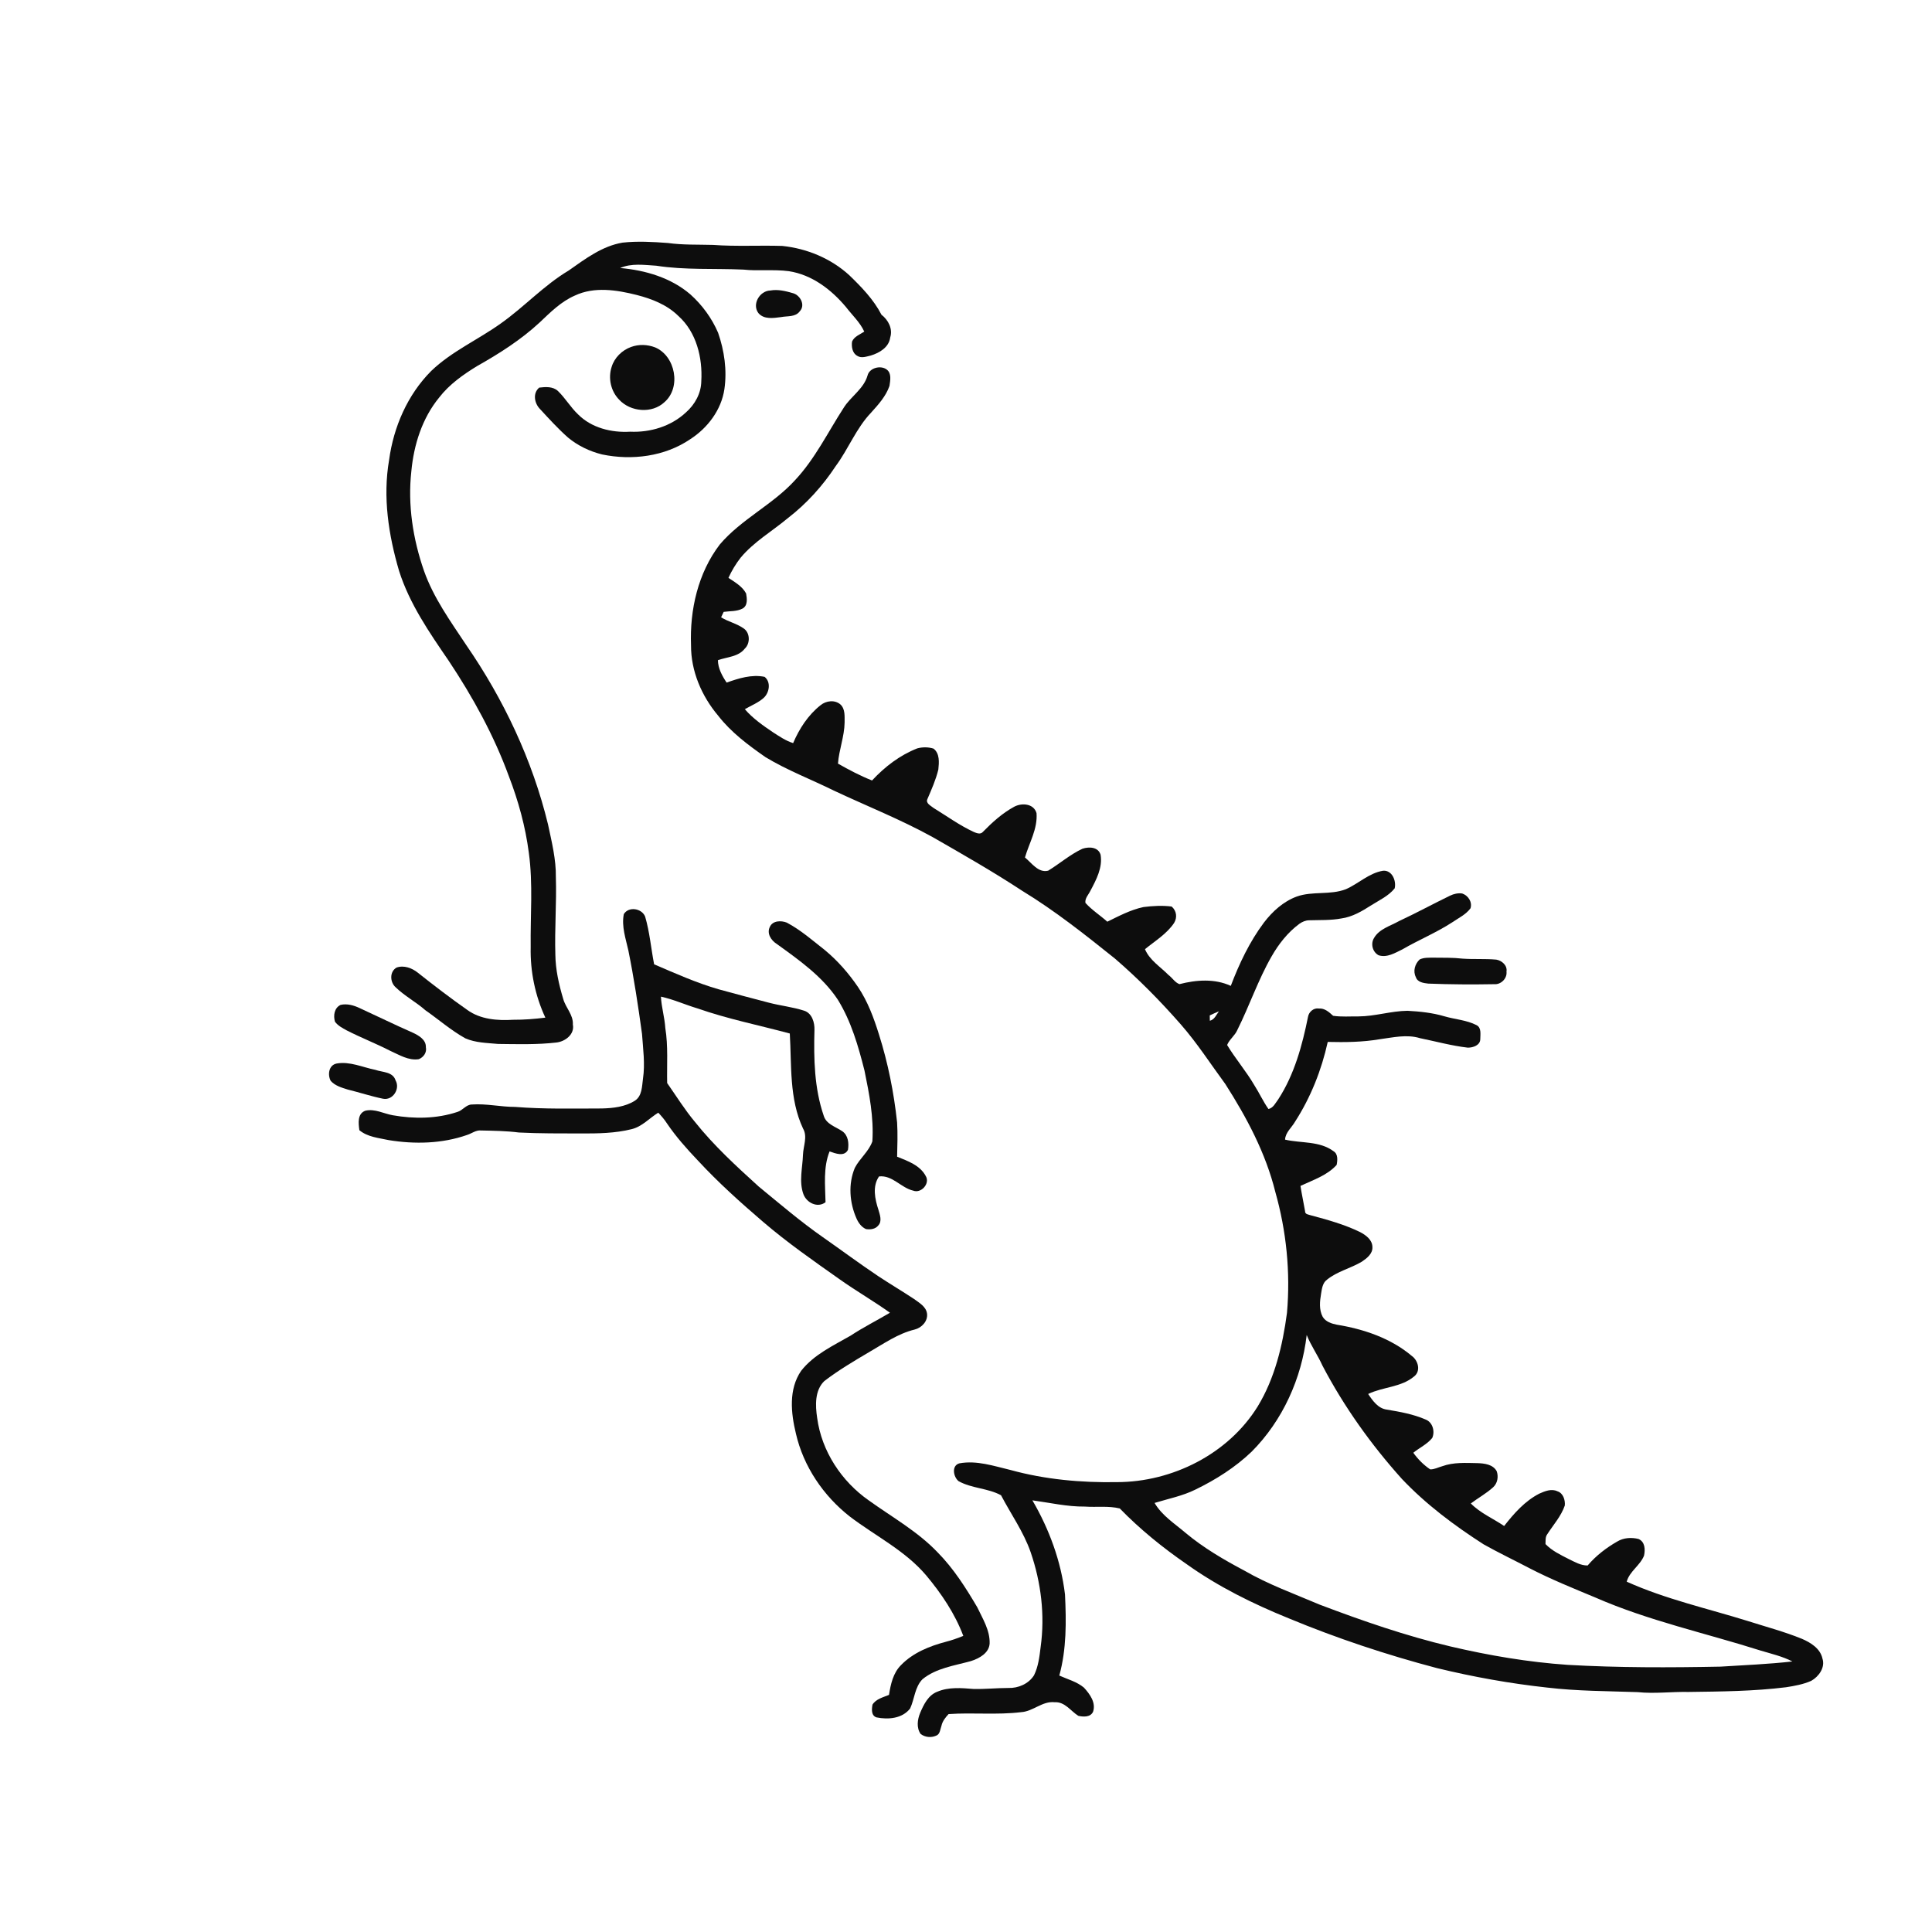 <svg xmlns="http://www.w3.org/2000/svg" width="1024pt" height="1024pt" viewBox="0 0 1024 1024" version="1.1">
<g id="#ffffffff">
<path fill="#ffffff" opacity="0" d=" M 0.00 0.00 L 1024.00 0.00 L 1024.00 1024.00 L 0.00 1024.00 L 0.00 0.00 M 301.42 143.38 C 288.29 151.21 277.89 162.64 265.45 171.43 C 253.36 180.09 239.45 186.18 228.61 196.56 C 216.02 209.16 208.60 226.27 206.23 243.80 C 202.82 263.48 205.94 283.62 211.52 302.61 C 217.06 320.04 227.55 335.22 237.78 350.16 C 250.57 369.37 261.78 389.72 269.71 411.43 C 274.74 424.49 278.49 438.09 280.29 451.98 C 282.58 468.56 281.05 485.33 281.28 502.00 C 280.98 514.83 283.63 527.73 289.05 539.37 C 283.38 540.08 277.70 540.53 271.99 540.50 C 263.67 541.01 254.63 540.34 247.67 535.28 C 238.70 528.98 229.99 522.31 221.40 515.50 C 218.32 513.06 214.04 511.46 210.19 512.83 C 206.42 514.99 206.64 520.56 209.68 523.26 C 214.47 527.91 220.48 531.06 225.49 535.47 C 232.55 540.40 239.07 546.13 246.62 550.33 C 252.08 552.73 258.17 552.76 264.01 553.31 C 274.31 553.43 284.68 553.74 294.94 552.55 C 299.57 552.03 304.65 548.22 303.63 543.02 C 303.92 537.84 299.78 534.12 298.50 529.39 C 296.23 521.79 294.44 513.94 294.35 505.98 C 293.93 492.30 295.04 478.63 294.62 464.95 C 294.76 455.44 292.41 446.15 290.45 436.91 C 282.18 402.84 266.95 370.64 247.07 341.82 C 238.75 329.27 229.77 316.87 224.72 302.54 C 218.86 285.70 216.04 267.60 218.02 249.80 C 219.31 235.82 223.73 221.72 232.74 210.73 C 238.14 203.73 245.44 198.57 252.92 194.00 C 264.63 187.40 276.08 180.13 285.97 170.97 C 291.67 165.57 297.36 159.83 304.68 156.66 C 314.98 151.79 326.84 153.66 337.47 156.34 C 345.50 158.39 353.54 161.54 359.54 167.46 C 369.13 176.02 372.44 189.64 371.70 202.08 C 371.62 208.44 368.30 214.42 363.58 218.57 C 355.69 225.96 344.69 229.29 334.00 228.81 C 324.12 229.41 313.52 226.81 306.38 219.62 C 302.39 215.86 299.64 211.01 295.70 207.22 C 293.00 204.75 289.15 205.04 285.80 205.44 C 282.24 208.42 283.24 213.78 286.22 216.80 C 291.01 221.99 295.77 227.23 301.07 231.92 C 306.28 236.25 312.58 239.25 319.14 240.87 C 334.94 244.14 352.34 241.98 365.85 232.78 C 375.07 226.84 382.34 217.24 383.95 206.22 C 385.40 196.19 383.91 185.90 380.61 176.37 C 377.29 168.64 372.19 161.66 365.93 156.05 C 355.63 147.18 342.03 143.21 328.70 142.05 C 334.70 139.41 341.48 140.44 347.82 140.83 C 363.10 143.21 378.60 142.19 394.00 142.89 C 402.00 143.76 410.09 142.67 418.08 143.73 C 430.28 145.57 440.61 153.46 448.35 162.70 C 451.65 167.01 455.79 170.76 458.08 175.76 C 455.79 177.29 452.76 178.32 451.61 181.03 C 451.23 183.74 451.74 187.18 454.37 188.61 C 456.56 190.02 459.22 188.97 461.54 188.44 C 466.12 187.05 471.13 184.12 471.82 178.91 C 473.29 174.28 470.83 169.62 467.20 166.81 C 463.02 158.72 456.62 152.14 450.13 145.86 C 440.41 136.98 427.69 131.71 414.66 130.35 C 402.43 129.96 390.17 130.71 377.95 129.81 C 369.96 129.58 361.93 129.90 353.99 128.79 C 346.01 128.20 337.95 127.72 329.97 128.60 C 319.15 130.40 310.18 137.23 301.42 143.38 M 408.33 153.97 C 402.68 154.09 398.39 161.28 402.00 165.98 C 405.00 169.45 410.01 168.57 414.03 168.06 C 417.37 167.40 421.62 168.14 423.89 164.99 C 426.98 161.78 424.23 156.59 420.45 155.44 C 416.56 154.30 412.39 153.24 408.33 153.97 M 334.50 183.89 C 329.71 185.61 325.66 189.55 324.18 194.47 C 322.23 200.43 323.74 207.32 328.14 211.81 C 334.16 218.35 345.57 219.36 352.18 213.15 C 361.17 205.37 358.02 188.64 347.19 184.11 C 343.13 182.56 338.61 182.39 334.50 183.89 M 459.82 199.01 C 457.79 206.17 450.90 210.10 447.14 216.19 C 438.79 229.07 432.02 243.14 421.44 254.45 C 409.59 267.50 392.94 275.12 381.51 288.58 C 369.97 303.66 365.54 323.25 366.26 341.98 C 366.18 355.71 371.90 368.98 380.68 379.37 C 387.54 388.21 396.60 394.93 405.69 401.28 C 417.23 408.27 429.90 413.07 441.96 419.03 C 459.40 427.23 477.36 434.32 494.25 443.64 C 510.29 452.84 526.36 462.01 541.81 472.16 C 559.17 482.73 575.11 495.38 590.93 508.06 C 603.44 518.84 615.07 530.64 625.94 543.06 C 634.58 552.94 641.68 564.01 649.45 574.56 C 660.78 592.29 670.85 611.17 675.94 631.73 C 681.82 652.51 684.01 674.29 682.13 695.82 C 679.84 713.04 675.72 730.48 666.59 745.47 C 650.98 770.67 621.33 785.53 591.99 785.56 C 573.03 785.89 553.93 784.17 535.61 779.13 C 526.75 777.03 517.71 773.90 508.50 775.60 C 504.21 776.79 505.28 782.74 508.04 785.03 C 515.03 788.94 523.56 788.70 530.57 792.52 C 535.82 802.54 542.51 811.89 546.26 822.67 C 551.80 838.73 553.91 856.09 551.56 872.96 C 550.94 878.04 550.34 883.29 548.05 887.94 C 545.20 892.47 539.71 894.83 534.46 894.66 C 528.30 894.67 522.15 895.33 516.00 895.19 C 509.64 894.67 502.84 894.08 496.83 896.63 C 492.00 898.46 489.61 903.38 487.72 907.84 C 486.25 911.36 485.64 915.75 487.97 919.05 C 490.25 920.78 493.47 921.13 496.08 919.98 C 498.32 919.25 498.29 916.54 499.00 914.69 C 499.53 912.25 501.11 910.28 502.77 908.50 C 515.57 907.61 528.44 909.04 541.21 907.48 C 547.55 907.12 552.47 901.48 558.99 902.22 C 564.38 901.87 567.46 906.88 571.54 909.43 C 574.24 910.02 577.92 910.25 579.34 907.29 C 580.98 902.41 577.63 897.89 574.52 894.48 C 570.75 891.32 565.85 890.07 561.45 888.08 C 565.31 874.09 565.17 859.48 564.47 845.11 C 562.37 827.48 556.12 810.51 547.19 795.21 C 556.43 796.47 565.60 798.61 574.99 798.52 C 581.15 798.97 587.46 798.04 593.50 799.51 C 604.24 810.56 616.29 820.31 628.97 829.05 C 645.64 840.95 664.10 850.06 683.03 857.74 C 708.57 868.35 734.87 877.07 761.61 884.13 C 780.82 888.79 800.31 892.30 819.97 894.44 C 835.90 896.34 851.98 896.30 868.00 896.86 C 876.99 897.80 885.99 896.58 895.00 896.77 C 912.25 896.54 929.56 896.40 946.70 894.27 C 951.20 893.56 955.78 892.75 959.97 890.89 C 963.99 888.65 967.53 883.78 965.92 879.02 C 964.77 873.71 959.68 870.59 955.04 868.60 C 945.75 864.81 936.02 862.25 926.47 859.20 C 904.98 852.51 882.79 847.60 862.19 838.32 C 863.65 832.86 869.31 829.75 871.37 824.53 C 872.07 821.28 871.93 817.20 868.44 815.68 C 864.68 814.76 860.51 815.01 857.15 817.05 C 851.29 820.40 845.88 824.59 841.48 829.74 C 837.83 829.78 834.64 827.86 831.47 826.33 C 827.12 824.11 822.59 821.97 819.15 818.40 C 819.23 816.63 818.96 814.67 820.09 813.16 C 823.30 808.18 827.43 803.63 829.38 797.94 C 829.66 795.05 828.51 791.35 825.46 790.41 C 822.29 788.89 818.81 790.35 815.85 791.66 C 808.21 795.59 802.43 802.15 797.23 808.81 C 791.35 804.81 784.62 802.01 779.57 796.86 C 783.45 793.94 787.75 791.59 791.35 788.32 C 793.73 786.21 794.33 782.65 793.27 779.74 C 791.27 776.12 786.75 775.62 783.05 775.49 C 776.82 775.38 770.38 774.96 764.42 777.13 C 762.30 777.70 760.27 778.86 758.03 778.80 C 754.54 776.45 751.53 773.41 749.08 769.99 C 752.36 767.31 756.41 765.50 759.11 762.15 C 760.66 758.71 759.37 753.83 755.62 752.38 C 749.10 749.54 742.02 748.28 735.04 747.12 C 730.44 746.54 727.54 742.41 725.16 738.84 C 732.98 735.03 742.65 735.35 749.53 729.52 C 753.17 726.69 751.68 721.11 748.32 718.70 C 737.17 709.28 722.81 704.44 708.58 702.12 C 705.73 701.56 702.63 700.56 701.05 697.93 C 699.04 694.16 699.52 689.68 700.21 685.63 C 700.65 683.00 701.00 679.94 703.33 678.26 C 708.77 673.83 715.83 672.28 721.78 668.73 C 724.42 666.95 727.61 664.52 727.41 660.97 C 727.37 657.12 723.97 654.66 720.90 653.04 C 712.57 648.97 703.58 646.50 694.66 644.11 C 693.48 643.71 691.61 643.62 691.71 641.93 C 690.96 637.46 689.95 633.04 689.28 628.55 C 695.94 625.40 703.36 623.06 708.45 617.42 C 708.93 614.98 709.26 611.65 706.80 610.17 C 699.36 604.64 689.67 606.01 681.11 604.03 C 681.30 600.17 684.65 597.63 686.44 594.46 C 694.71 581.61 700.45 567.15 703.73 552.24 C 712.92 552.46 722.13 552.37 731.23 550.82 C 738.29 549.89 745.65 548.09 752.65 550.26 C 761.09 551.99 769.43 554.29 778.00 555.28 C 780.74 555.29 784.56 554.03 784.58 550.74 C 784.59 548.25 785.29 544.74 782.62 543.36 C 777.33 540.62 771.21 540.32 765.56 538.66 C 759.20 536.78 752.60 536.10 746.01 535.74 C 737.25 535.84 728.79 538.68 720.03 538.72 C 715.55 538.67 711.02 539.05 706.58 538.39 C 704.46 536.46 702.10 534.27 698.99 534.54 C 696.27 534.08 693.72 536.32 693.28 538.92 C 690.22 554.09 686.06 569.45 677.56 582.57 C 676.08 584.52 674.91 587.21 672.31 587.81 C 669.48 583.78 667.45 579.28 664.81 575.16 C 660.49 567.74 654.82 561.20 650.40 553.87 C 651.57 550.94 654.56 548.88 655.83 545.88 C 662.23 533.07 666.81 519.39 673.95 506.94 C 677.72 500.35 682.51 494.23 688.64 489.68 C 690.17 488.59 691.99 487.78 693.91 487.77 C 699.60 487.60 705.36 487.85 710.99 486.79 C 716.80 485.99 721.93 482.92 726.79 479.82 C 731.09 477.09 735.96 474.90 739.21 470.84 C 740.16 466.85 737.84 461.12 733.07 461.51 C 725.62 462.70 720.07 468.36 713.34 471.30 C 705.00 474.53 695.70 472.19 687.30 475.19 C 680.23 477.79 674.48 483.03 669.95 488.93 C 662.32 499.10 656.85 510.69 652.34 522.53 C 643.79 518.59 634.03 519.33 625.15 521.61 C 622.81 520.82 621.32 518.24 619.32 516.76 C 615.01 512.38 609.32 508.94 606.86 503.09 C 612.18 498.72 618.35 495.04 622.27 489.23 C 624.08 486.29 623.62 482.74 621.00 480.48 C 616.04 479.84 611.00 480.14 606.06 480.76 C 599.27 482.19 593.09 485.50 586.90 488.52 C 583.10 485.12 578.72 482.36 575.30 478.55 C 574.94 476.09 576.95 474.20 577.93 472.14 C 581.03 466.30 584.48 459.87 583.34 453.04 C 582.09 448.85 577.19 448.69 573.72 449.85 C 567.16 452.90 561.67 457.76 555.53 461.49 C 550.34 462.78 546.79 457.37 543.25 454.48 C 545.49 446.75 550.03 439.32 549.38 430.98 C 547.92 425.84 541.53 425.41 537.48 427.62 C 531.22 431.03 525.87 435.89 520.91 440.96 C 519.65 442.42 517.61 441.59 516.15 440.97 C 508.62 437.49 501.89 432.58 494.84 428.26 C 493.41 427.07 490.45 425.76 491.56 423.49 C 493.75 418.39 496.03 413.28 497.34 407.86 C 497.73 404.10 498.15 399.38 494.79 396.78 C 492.01 395.91 488.95 395.90 486.15 396.66 C 476.90 400.30 468.92 406.43 462.20 413.67 C 455.95 411.19 449.98 408.04 444.14 404.73 C 444.69 397.40 447.54 390.38 447.66 382.97 C 447.62 379.75 448.06 375.89 445.52 373.44 C 442.50 370.77 437.84 371.35 434.88 373.80 C 428.30 379.00 423.65 386.21 420.38 393.86 C 416.50 392.66 413.13 390.33 409.75 388.16 C 404.40 384.55 399.03 380.81 394.78 375.89 C 398.16 373.92 401.92 372.48 404.85 369.82 C 407.81 367.04 408.72 361.48 405.25 358.74 C 398.41 357.34 391.52 359.51 385.13 361.79 C 382.77 358.27 380.55 354.24 380.51 349.91 C 385.34 348.17 391.36 348.17 394.76 343.78 C 397.74 341.01 397.61 335.25 394.03 333.00 C 390.42 330.44 385.95 329.53 382.20 327.19 C 382.54 326.47 383.22 325.03 383.56 324.31 C 386.88 323.83 390.52 324.15 393.56 322.55 C 396.42 320.98 395.95 317.24 395.45 314.54 C 393.42 310.76 389.53 308.59 386.09 306.28 C 387.82 302.48 389.98 298.87 392.56 295.58 C 399.59 287.13 409.24 281.59 417.59 274.61 C 427.55 266.93 436.07 257.48 442.98 246.99 C 449.73 237.87 453.81 226.93 461.73 218.67 C 465.56 214.42 469.55 210.03 471.45 204.53 C 471.85 201.66 472.67 197.81 469.94 195.83 C 466.73 193.45 460.83 194.98 459.82 199.01 M 768.53 474.73 C 759.46 479.14 750.60 483.96 741.46 488.22 C 736.87 490.83 731.06 492.30 728.26 497.17 C 726.36 500.24 727.47 504.60 730.69 506.31 C 735.15 507.73 739.40 505.07 743.27 503.20 C 751.98 498.14 761.35 494.31 769.80 488.80 C 773.11 486.52 776.97 484.73 779.40 481.41 C 780.45 478.07 778.15 474.62 774.99 473.57 C 772.75 473.24 770.53 473.77 768.53 474.73 M 330.63 484.51 C 329.35 491.06 331.66 497.49 333.06 503.81 C 336.01 518.45 338.26 533.21 340.28 548.01 C 340.83 555.91 341.97 563.86 340.79 571.77 C 340.23 575.81 340.36 580.91 336.49 583.40 C 331.35 586.65 325.01 587.36 319.05 587.51 C 303.70 587.54 288.32 587.91 273.02 586.69 C 265.34 586.70 257.75 584.85 250.06 585.41 C 247.04 585.47 245.29 588.47 242.54 589.31 C 231.53 593.00 219.55 593.11 208.19 591.11 C 203.35 590.27 198.62 587.50 193.61 588.71 C 189.33 590.30 189.98 595.39 190.47 599.02 C 194.82 602.66 200.69 603.11 206.01 604.28 C 219.78 606.53 234.31 606.20 247.56 601.55 C 250.03 600.78 252.21 598.91 254.92 599.18 C 261.63 599.32 268.37 599.40 275.04 600.25 C 286.01 600.81 297.01 600.72 308.00 600.76 C 316.94 600.78 326.01 600.67 334.73 598.49 C 340.32 597.16 344.17 592.64 348.90 589.74 C 350.58 591.54 352.21 593.39 353.54 595.48 C 358.32 602.54 364.02 608.92 369.89 615.09 C 380.63 626.71 392.42 637.29 404.42 647.58 C 417.27 658.60 431.17 668.28 444.99 678.03 C 453.71 684.22 463.00 689.55 471.70 695.78 C 464.77 699.87 457.57 703.49 450.84 707.92 C 441.58 713.25 431.38 717.95 424.63 726.55 C 417.90 736.33 419.20 748.93 421.86 759.86 C 425.84 777.23 436.38 792.77 450.33 803.73 C 463.92 814.09 479.76 821.81 490.96 835.06 C 498.99 844.68 506.14 855.26 510.57 867.06 C 507.56 868.26 504.52 869.37 501.37 870.17 C 492.67 872.46 483.89 875.98 477.53 882.57 C 473.37 886.71 472.06 892.73 471.19 898.32 C 468.09 899.62 464.34 900.44 462.44 903.48 C 462.01 905.88 461.67 909.26 464.55 910.25 C 470.74 911.52 478.26 910.90 482.40 905.51 C 484.74 900.45 484.85 894.14 488.97 889.99 C 496.23 884.11 505.81 882.85 514.54 880.43 C 518.93 879.06 524.29 876.17 524.53 871.03 C 524.72 864.06 520.83 857.94 517.96 851.87 C 511.92 841.61 505.48 831.43 497.09 822.92 C 486.51 811.76 472.95 804.22 460.57 795.32 C 446.04 785.20 435.47 769.18 433.11 751.50 C 432.12 744.97 431.78 736.90 436.94 731.96 C 444.41 726.24 452.53 721.43 460.63 716.66 C 468.40 712.18 475.92 706.83 484.76 704.69 C 488.50 703.79 491.88 700.24 491.34 696.20 C 490.80 692.47 487.23 690.54 484.49 688.51 C 478.25 684.39 471.81 680.57 465.57 676.45 C 455.62 669.79 446.01 662.64 436.20 655.78 C 424.31 647.49 413.31 638.05 402.12 628.88 C 390.24 618.10 378.37 607.22 368.35 594.65 C 362.91 588.17 358.46 580.95 353.61 574.04 C 353.41 564.31 354.19 554.49 352.62 544.83 C 352.28 539.24 350.57 533.83 350.31 528.24 C 356.99 529.69 363.23 532.56 369.76 534.50 C 385.72 540.08 402.33 543.39 418.61 547.78 C 419.62 564.65 418.24 582.41 425.62 598.13 C 428.14 602.46 425.74 607.42 425.60 612.03 C 425.37 618.95 423.38 626.18 425.82 632.92 C 427.49 637.49 433.33 640.45 437.55 637.20 C 437.38 628.21 436.26 618.83 439.69 610.27 C 442.78 611.34 447.48 613.26 449.43 609.45 C 450.03 605.96 449.56 601.72 446.41 599.56 C 442.89 597.16 437.87 595.87 436.56 591.27 C 431.59 576.75 431.26 561.13 431.68 545.93 C 431.83 541.98 430.40 537.02 426.22 535.69 C 420.09 533.71 413.64 533.06 407.43 531.42 C 398.59 529.14 389.78 526.77 380.98 524.37 C 369.19 520.98 357.96 515.94 346.70 511.11 C 345.06 502.70 344.36 494.06 341.93 485.80 C 340.18 481.45 333.22 480.24 330.63 484.51 M 408.03 491.29 C 406.28 494.78 408.74 498.46 411.70 500.31 C 423.55 508.87 435.91 517.52 444.09 529.90 C 451.17 541.37 454.92 554.48 458.20 567.44 C 460.72 579.76 463.20 592.31 462.37 604.95 C 460.47 610.34 455.68 613.97 453.09 618.97 C 449.49 627.53 450.25 637.46 453.98 645.86 C 455.01 648.17 456.62 650.42 459.03 651.45 C 461.34 651.79 463.98 651.48 465.52 649.51 C 467.65 647.21 466.33 643.81 465.58 641.19 C 463.73 635.56 462.28 628.79 465.91 623.53 C 473.04 622.75 477.56 629.61 484.08 631.08 C 488.23 632.67 493.07 627.28 490.68 623.35 C 487.65 617.61 481.14 615.36 475.49 613.08 C 475.62 607.02 475.86 600.96 475.48 594.90 C 473.79 579.10 470.67 563.44 465.87 548.28 C 463.14 539.54 459.94 530.80 454.78 523.17 C 449.87 515.94 444.06 509.28 437.34 503.69 C 430.77 498.53 424.43 492.93 417.01 489.00 C 414.02 487.81 409.51 487.88 408.03 491.29 M 752.47 508.52 C 749.96 510.84 748.80 514.71 750.42 517.87 C 751.28 520.65 754.53 521.04 757.00 521.33 C 768.67 521.79 780.35 521.85 792.03 521.64 C 795.57 521.90 798.92 518.56 798.47 514.98 C 799.02 511.71 796.02 509.10 793.06 508.62 C 787.08 508.07 781.06 508.53 775.08 508.09 C 770.07 507.50 765.02 507.65 759.99 507.58 C 757.46 507.62 754.82 507.42 752.47 508.52 M 180.52 532.61 C 177.17 534.21 176.59 538.25 177.53 541.50 C 179.07 543.64 181.49 544.87 183.74 546.12 C 191.32 549.99 199.26 553.08 206.83 556.96 C 211.61 559.09 216.51 562.24 221.98 561.39 C 224.51 560.35 226.31 557.85 225.72 555.05 C 225.87 551.05 221.94 548.82 218.80 547.35 C 209.32 543.19 200.02 538.62 190.61 534.30 C 187.48 532.83 183.98 531.82 180.52 532.61 M 178.43 563.69 C 174.22 564.51 173.56 569.65 175.27 572.86 C 177.54 575.46 181.08 576.47 184.27 577.47 C 190.54 579.01 196.69 581.06 203.01 582.35 C 208.23 583.38 212.21 577.07 209.66 572.62 C 208.21 567.97 202.70 568.38 198.93 567.04 C 192.17 565.69 185.45 562.45 178.43 563.69 Z" />
<path fill="#ffffff" opacity="0" d=" M 641.19 538.21 C 642.78 537.43 644.40 536.70 646.04 536.03 C 644.67 537.87 643.69 540.43 641.24 541.02 C 641.23 540.32 641.21 538.91 641.19 538.21 Z" />
<path fill="#ffffff" opacity="0" d=" M 663.41 769.41 C 679.83 752.94 689.92 730.57 692.58 707.56 C 694.84 713.25 698.44 718.26 700.94 723.83 C 712.33 745.56 726.70 765.68 743.09 783.92 C 755.84 797.37 770.83 808.57 786.39 818.56 C 794.39 823.05 802.69 827.00 810.82 831.27 C 822.06 837.08 833.82 841.82 845.50 846.69 C 873.72 859.05 903.97 865.57 933.24 874.86 C 938.90 876.55 944.71 877.90 950.02 880.61 C 937.38 882.04 924.64 882.54 911.94 883.35 C 884.94 883.88 857.89 883.95 830.92 882.41 C 809.95 880.97 789.17 877.43 768.72 872.64 C 745.14 867.04 722.20 859.11 699.56 850.53 C 686.08 844.79 672.22 839.80 659.50 832.44 C 648.63 826.68 637.94 820.43 628.46 812.53 C 622.66 807.56 615.90 803.35 611.95 796.59 C 619.22 794.36 626.76 792.90 633.62 789.50 C 644.42 784.25 654.71 777.74 663.41 769.41 Z" />
</g>
<g id="#0d0d0dff">
<path fill="#0d0d0d" opacity="1.00" d=" M 301.42 143.38 C 310.18 137.23 319.15 130.40 329.97 128.60 C 337.95 127.72 346.01 128.20 353.99 128.79 C 361.93 129.90 369.96 129.58 377.95 129.81 C 390.17 130.71 402.43 129.96 414.66 130.35 C 427.69 131.71 440.41 136.98 450.13 145.86 C 456.62 152.14 463.02 158.72 467.20 166.81 C 470.83 169.62 473.29 174.28 471.82 178.91 C 471.13 184.12 466.12 187.05 461.54 188.44 C 459.22 188.97 456.56 190.02 454.37 188.61 C 451.74 187.18 451.23 183.74 451.61 181.03 C 452.76 178.32 455.79 177.29 458.08 175.76 C 455.79 170.76 451.65 167.01 448.35 162.70 C 440.61 153.46 430.28 145.57 418.08 143.73 C 410.09 142.67 402.00 143.76 394.00 142.89 C 378.60 142.19 363.10 143.21 347.82 140.83 C 341.48 140.44 334.70 139.41 328.70 142.05 C 342.03 143.21 355.63 147.18 365.93 156.05 C 372.19 161.66 377.29 168.64 380.61 176.37 C 383.91 185.90 385.40 196.19 383.95 206.22 C 382.34 217.24 375.07 226.84 365.85 232.78 C 352.34 241.98 334.94 244.14 319.14 240.87 C 312.58 239.25 306.28 236.25 301.07 231.92 C 295.77 227.23 291.01 221.99 286.22 216.80 C 283.24 213.78 282.24 208.42 285.80 205.44 C 289.15 205.04 293.00 204.75 295.70 207.22 C 299.64 211.01 302.39 215.86 306.38 219.62 C 313.52 226.81 324.12 229.41 334.00 228.81 C 344.69 229.29 355.69 225.96 363.58 218.57 C 368.30 214.42 371.62 208.44 371.70 202.08 C 372.44 189.64 369.13 176.02 359.54 167.46 C 353.54 161.54 345.50 158.39 337.47 156.34 C 326.84 153.66 314.98 151.79 304.68 156.66 C 297.36 159.83 291.67 165.57 285.97 170.97 C 276.08 180.13 264.63 187.40 252.92 194.00 C 245.44 198.57 238.14 203.73 232.74 210.73 C 223.73 221.72 219.31 235.82 218.02 249.80 C 216.04 267.60 218.86 285.70 224.72 302.54 C 229.77 316.87 238.75 329.27 247.07 341.82 C 266.95 370.64 282.18 402.84 290.45 436.91 C 292.41 446.15 294.76 455.44 294.62 464.95 C 295.04 478.63 293.93 492.30 294.35 505.98 C 294.44 513.94 296.23 521.79 298.50 529.39 C 299.78 534.12 303.92 537.84 303.63 543.02 C 304.65 548.22 299.57 552.03 294.94 552.55 C 284.68 553.74 274.31 553.43 264.01 553.31 C 258.17 552.76 252.08 552.73 246.62 550.33 C 239.07 546.13 232.55 540.40 225.49 535.47 C 220.48 531.06 214.47 527.91 209.68 523.26 C 206.64 520.56 206.42 514.99 210.19 512.83 C 214.04 511.46 218.32 513.06 221.40 515.50 C 229.99 522.31 238.70 528.98 247.67 535.28 C 254.63 540.34 263.67 541.01 271.99 540.50 C 277.70 540.53 283.38 540.08 289.05 539.37 C 283.63 527.73 280.98 514.83 281.28 502.00 C 281.05 485.33 282.58 468.56 280.29 451.98 C 278.49 438.09 274.74 424.49 269.71 411.43 C 261.78 389.72 250.57 369.37 237.78 350.16 C 227.55 335.22 217.06 320.04 211.52 302.61 C 205.94 283.62 202.82 263.48 206.23 243.80 C 208.60 226.27 216.02 209.16 228.61 196.56 C 239.45 186.18 253.36 180.09 265.45 171.43 C 277.89 162.64 288.29 151.21 301.42 143.38 Z" />
<path fill="#0d0d0d" opacity="1.00" d=" M 408.33 153.97 C 412.39 153.24 416.56 154.30 420.45 155.44 C 424.23 156.59 426.98 161.78 423.89 164.99 C 421.62 168.14 417.37 167.40 414.03 168.06 C 410.01 168.57 405.00 169.45 402.00 165.98 C 398.39 161.28 402.68 154.09 408.33 153.97 Z" />
<path fill="#0d0d0d" opacity="1.00" d=" M 334.50 183.89 C 338.61 182.39 343.13 182.56 347.19 184.11 C 358.02 188.64 361.17 205.37 352.18 213.15 C 345.57 219.36 334.16 218.35 328.14 211.81 C 323.74 207.32 322.23 200.43 324.18 194.47 C 325.66 189.55 329.71 185.61 334.50 183.89 Z" />
<path fill="#0d0d0d" opacity="1.00" d=" M 459.82 199.01 C 460.83 194.98 466.73 193.45 469.94 195.83 C 472.67 197.81 471.85 201.66 471.45 204.53 C 469.55 210.03 465.56 214.42 461.73 218.67 C 453.81 226.93 449.73 237.87 442.98 246.99 C 436.07 257.48 427.55 266.93 417.59 274.61 C 409.24 281.59 399.59 287.13 392.56 295.58 C 389.98 298.87 387.82 302.48 386.09 306.28 C 389.53 308.59 393.42 310.76 395.45 314.54 C 395.95 317.24 396.42 320.98 393.56 322.55 C 390.52 324.15 386.88 323.83 383.56 324.31 C 383.22 325.03 382.54 326.47 382.20 327.19 C 385.95 329.53 390.42 330.44 394.03 333.00 C 397.61 335.25 397.74 341.01 394.76 343.78 C 391.36 348.17 385.34 348.17 380.51 349.91 C 380.55 354.24 382.77 358.27 385.13 361.79 C 391.52 359.51 398.41 357.34 405.25 358.74 C 408.72 361.48 407.81 367.04 404.85 369.82 C 401.92 372.48 398.16 373.92 394.78 375.89 C 399.03 380.81 404.40 384.55 409.75 388.16 C 413.13 390.33 416.50 392.66 420.38 393.86 C 423.65 386.21 428.30 379.00 434.88 373.80 C 437.84 371.35 442.50 370.77 445.52 373.44 C 448.06 375.89 447.62 379.75 447.66 382.97 C 447.54 390.38 444.69 397.40 444.14 404.73 C 449.98 408.04 455.95 411.19 462.20 413.67 C 468.92 406.43 476.90 400.30 486.15 396.66 C 488.95 395.90 492.01 395.91 494.79 396.78 C 498.15 399.38 497.73 404.10 497.34 407.86 C 496.03 413.28 493.75 418.39 491.56 423.49 C 490.45 425.76 493.41 427.07 494.84 428.26 C 501.89 432.58 508.62 437.49 516.15 440.97 C 517.61 441.59 519.65 442.42 520.91 440.96 C 525.87 435.89 531.22 431.03 537.48 427.62 C 541.53 425.41 547.92 425.84 549.38 430.98 C 550.03 439.32 545.49 446.75 543.25 454.48 C 546.79 457.37 550.34 462.78 555.53 461.49 C 561.67 457.76 567.16 452.90 573.72 449.85 C 577.19 448.69 582.09 448.85 583.34 453.04 C 584.48 459.87 581.03 466.30 577.93 472.14 C 576.95 474.20 574.94 476.09 575.30 478.55 C 578.72 482.36 583.10 485.12 586.90 488.52 C 593.09 485.50 599.27 482.19 606.06 480.76 C 611.00 480.14 616.04 479.84 621.00 480.48 C 623.62 482.74 624.08 486.29 622.27 489.23 C 618.35 495.04 612.18 498.72 606.86 503.09 C 609.32 508.94 615.01 512.38 619.32 516.76 C 621.32 518.24 622.81 520.82 625.15 521.61 C 634.03 519.33 643.79 518.59 652.34 522.53 C 656.85 510.69 662.32 499.10 669.95 488.93 C 674.48 483.03 680.23 477.79 687.30 475.19 C 695.70 472.19 705.00 474.53 713.34 471.30 C 720.07 468.36 725.62 462.70 733.07 461.51 C 737.84 461.12 740.16 466.85 739.21 470.84 C 735.96 474.90 731.09 477.09 726.79 479.82 C 721.93 482.92 716.80 485.99 710.99 486.79 C 705.36 487.85 699.60 487.60 693.91 487.77 C 691.99 487.78 690.17 488.59 688.64 489.68 C 682.51 494.23 677.72 500.35 673.95 506.94 C 666.81 519.39 662.23 533.07 655.83 545.88 C 654.56 548.88 651.57 550.94 650.40 553.87 C 654.82 561.20 660.49 567.74 664.81 575.16 C 667.45 579.28 669.48 583.78 672.31 587.81 C 674.91 587.21 676.08 584.52 677.56 582.57 C 686.06 569.45 690.22 554.09 693.28 538.92 C 693.72 536.32 696.27 534.08 698.99 534.54 C 702.10 534.27 704.46 536.46 706.58 538.39 C 711.02 539.05 715.55 538.67 720.03 538.72 C 728.79 538.68 737.25 535.84 746.01 535.74 C 752.60 536.10 759.20 536.78 765.56 538.66 C 771.21 540.32 777.33 540.62 782.62 543.36 C 785.29 544.74 784.59 548.25 784.58 550.74 C 784.56 554.03 780.74 555.29 778.00 555.28 C 769.43 554.29 761.09 551.99 752.65 550.26 C 745.65 548.09 738.29 549.89 731.23 550.82 C 722.13 552.37 712.92 552.46 703.73 552.24 C 700.45 567.15 694.71 581.61 686.44 594.46 C 684.65 597.63 681.30 600.17 681.11 604.03 C 689.67 606.01 699.36 604.64 706.80 610.17 C 709.26 611.65 708.93 614.98 708.45 617.42 C 703.36 623.06 695.94 625.40 689.28 628.55 C 689.95 633.04 690.96 637.46 691.71 641.93 C 691.61 643.62 693.48 643.71 694.66 644.11 C 703.58 646.50 712.57 648.97 720.90 653.04 C 723.97 654.66 727.37 657.12 727.41 660.97 C 727.61 664.52 724.42 666.95 721.78 668.73 C 715.83 672.28 708.77 673.83 703.33 678.26 C 701.00 679.94 700.65 683.00 700.21 685.63 C 699.52 689.68 699.04 694.16 701.05 697.93 C 702.63 700.56 705.73 701.56 708.58 702.12 C 722.81 704.44 737.17 709.28 748.32 718.70 C 751.68 721.11 753.17 726.69 749.53 729.52 C 742.65 735.35 732.98 735.03 725.16 738.84 C 727.54 742.41 730.44 746.54 735.04 747.12 C 742.02 748.28 749.10 749.54 755.62 752.38 C 759.37 753.83 760.66 758.71 759.11 762.15 C 756.41 765.50 752.36 767.31 749.08 769.99 C 751.53 773.41 754.54 776.45 758.03 778.80 C 760.27 778.86 762.30 777.70 764.42 777.13 C 770.38 774.96 776.82 775.38 783.05 775.49 C 786.75 775.62 791.27 776.12 793.27 779.74 C 794.33 782.65 793.73 786.21 791.35 788.32 C 787.75 791.59 783.45 793.94 779.57 796.86 C 784.62 802.01 791.35 804.81 797.23 808.81 C 802.43 802.15 808.21 795.59 815.85 791.66 C 818.81 790.35 822.29 788.89 825.46 790.41 C 828.51 791.35 829.66 795.05 829.38 797.94 C 827.43 803.63 823.30 808.18 820.09 813.16 C 818.96 814.67 819.23 816.63 819.15 818.40 C 822.59 821.97 827.12 824.11 831.47 826.33 C 834.64 827.86 837.83 829.78 841.48 829.74 C 845.88 824.59 851.29 820.40 857.15 817.05 C 860.51 815.01 864.68 814.76 868.44 815.68 C 871.93 817.20 872.07 821.28 871.37 824.53 C 869.31 829.75 863.65 832.86 862.19 838.32 C 882.79 847.60 904.98 852.51 926.47 859.20 C 936.02 862.25 945.75 864.81 955.04 868.60 C 959.68 870.59 964.77 873.71 965.92 879.02 C 967.53 883.78 963.99 888.65 959.97 890.89 C 955.78 892.75 951.20 893.56 946.70 894.27 C 929.56 896.40 912.25 896.54 895.00 896.77 C 885.99 896.58 876.99 897.80 868.00 896.86 C 851.98 896.30 835.90 896.34 819.97 894.44 C 800.31 892.30 780.82 888.79 761.61 884.13 C 734.87 877.07 708.57 868.35 683.03 857.74 C 664.10 850.06 645.64 840.95 628.97 829.05 C 616.29 820.31 604.24 810.56 593.50 799.51 C 587.46 798.04 581.15 798.97 574.99 798.52 C 565.60 798.61 556.43 796.47 547.19 795.21 C 556.12 810.51 562.37 827.48 564.47 845.11 C 565.17 859.48 565.31 874.09 561.45 888.08 C 565.85 890.07 570.75 891.32 574.52 894.48 C 577.63 897.89 580.98 902.41 579.34 907.29 C 577.92 910.25 574.24 910.02 571.54 909.43 C 567.46 906.88 564.38 901.87 558.99 902.22 C 552.47 901.48 547.55 907.12 541.21 907.48 C 528.44 909.04 515.57 907.61 502.77 908.50 C 501.11 910.28 499.53 912.25 499.00 914.69 C 498.29 916.54 498.32 919.25 496.08 919.98 C 493.47 921.13 490.25 920.78 487.97 919.05 C 485.64 915.75 486.25 911.36 487.72 907.84 C 489.61 903.38 492.00 898.46 496.83 896.63 C 502.84 894.08 509.64 894.67 516.00 895.19 C 522.15 895.33 528.30 894.67 534.46 894.66 C 539.71 894.83 545.20 892.47 548.05 887.94 C 550.34 883.29 550.94 878.04 551.56 872.96 C 553.91 856.09 551.80 838.73 546.26 822.67 C 542.51 811.89 535.82 802.54 530.57 792.52 C 523.56 788.70 515.03 788.94 508.04 785.03 C 505.28 782.74 504.21 776.79 508.50 775.60 C 517.71 773.90 526.75 777.03 535.61 779.13 C 553.93 784.17 573.03 785.89 591.99 785.56 C 621.33 785.53 650.98 770.67 666.59 745.47 C 675.72 730.48 679.84 713.04 682.13 695.82 C 684.01 674.29 681.82 652.51 675.94 631.73 C 670.85 611.17 660.78 592.29 649.45 574.56 C 641.68 564.01 634.58 552.94 625.94 543.06 C 615.07 530.64 603.44 518.84 590.93 508.06 C 575.11 495.38 559.17 482.73 541.81 472.16 C 526.36 462.01 510.29 452.84 494.25 443.64 C 477.36 434.32 459.40 427.23 441.96 419.03 C 429.90 413.07 417.23 408.27 405.69 401.28 C 396.60 394.93 387.54 388.21 380.68 379.37 C 371.90 368.98 366.18 355.71 366.26 341.98 C 365.54 323.25 369.97 303.66 381.51 288.58 C 392.94 275.12 409.59 267.50 421.44 254.45 C 432.02 243.14 438.79 229.07 447.14 216.19 C 450.90 210.10 457.79 206.17 459.82 199.01 M 641.19 538.21 C 641.21 538.91 641.23 540.32 641.24 541.02 C 643.69 540.43 644.67 537.87 646.04 536.03 C 644.40 536.70 642.78 537.43 641.19 538.21 M 663.41 769.41 C 654.71 777.74 644.42 784.25 633.62 789.50 C 626.76 792.90 619.22 794.36 611.95 796.59 C 615.90 803.35 622.66 807.56 628.46 812.53 C 637.94 820.43 648.63 826.68 659.50 832.44 C 672.22 839.80 686.08 844.79 699.56 850.53 C 722.20 859.11 745.14 867.04 768.72 872.64 C 789.17 877.43 809.95 880.97 830.92 882.41 C 857.89 883.95 884.94 883.88 911.94 883.35 C 924.64 882.54 937.38 882.04 950.02 880.61 C 944.71 877.90 938.90 876.55 933.24 874.86 C 903.97 865.57 873.72 859.05 845.50 846.69 C 833.82 841.82 822.06 837.08 810.82 831.27 C 802.69 827.00 794.39 823.05 786.39 818.56 C 770.83 808.57 755.84 797.37 743.09 783.92 C 726.70 765.68 712.33 745.56 700.94 723.83 C 698.44 718.26 694.84 713.25 692.58 707.56 C 689.92 730.57 679.83 752.94 663.41 769.41 Z" />
<path fill="#0d0d0d" opacity="1.00" d=" M 768.53 474.73 C 770.53 473.77 772.75 473.24 774.99 473.57 C 778.15 474.62 780.45 478.07 779.40 481.41 C 776.97 484.73 773.11 486.52 769.80 488.80 C 761.35 494.31 751.98 498.14 743.27 503.20 C 739.40 505.07 735.15 507.73 730.69 506.31 C 727.47 504.60 726.36 500.24 728.26 497.17 C 731.06 492.30 736.87 490.83 741.46 488.22 C 750.60 483.96 759.46 479.14 768.53 474.73 Z" />
<path fill="#0d0d0d" opacity="1.00" d=" M 330.63 484.51 C 333.22 480.24 340.18 481.45 341.93 485.80 C 344.36 494.06 345.06 502.70 346.70 511.11 C 357.96 515.94 369.19 520.98 380.98 524.37 C 389.78 526.77 398.59 529.14 407.43 531.42 C 413.64 533.06 420.09 533.71 426.22 535.69 C 430.40 537.02 431.83 541.98 431.68 545.93 C 431.26 561.13 431.59 576.75 436.56 591.27 C 437.87 595.87 442.89 597.16 446.41 599.56 C 449.56 601.72 450.03 605.96 449.43 609.45 C 447.48 613.26 442.78 611.34 439.69 610.27 C 436.26 618.83 437.38 628.21 437.55 637.20 C 433.33 640.45 427.49 637.49 425.82 632.92 C 423.38 626.18 425.37 618.95 425.60 612.03 C 425.74 607.42 428.14 602.46 425.62 598.13 C 418.24 582.41 419.62 564.65 418.61 547.78 C 402.33 543.39 385.72 540.08 369.76 534.50 C 363.23 532.56 356.99 529.69 350.31 528.24 C 350.57 533.83 352.28 539.24 352.62 544.83 C 354.19 554.49 353.41 564.31 353.61 574.04 C 358.46 580.95 362.91 588.17 368.35 594.65 C 378.37 607.22 390.24 618.10 402.12 628.88 C 413.31 638.05 424.31 647.49 436.20 655.78 C 446.01 662.64 455.62 669.79 465.57 676.45 C 471.81 680.57 478.25 684.39 484.49 688.51 C 487.23 690.54 490.80 692.47 491.34 696.20 C 491.88 700.24 488.50 703.79 484.76 704.69 C 475.92 706.83 468.40 712.18 460.63 716.66 C 452.53 721.43 444.41 726.24 436.94 731.96 C 431.78 736.90 432.12 744.97 433.11 751.50 C 435.47 769.18 446.04 785.20 460.57 795.32 C 472.95 804.22 486.51 811.76 497.09 822.92 C 505.48 831.43 511.92 841.61 517.96 851.87 C 520.83 857.94 524.72 864.06 524.53 871.03 C 524.29 876.17 518.93 879.06 514.54 880.43 C 505.81 882.85 496.23 884.11 488.97 889.99 C 484.85 894.14 484.74 900.45 482.40 905.51 C 478.26 910.90 470.74 911.52 464.55 910.25 C 461.67 909.26 462.01 905.88 462.44 903.48 C 464.34 900.44 468.09 899.62 471.19 898.32 C 472.06 892.73 473.37 886.71 477.53 882.57 C 483.89 875.98 492.67 872.46 501.37 870.17 C 504.52 869.37 507.56 868.26 510.57 867.06 C 506.14 855.26 498.99 844.68 490.96 835.06 C 479.76 821.81 463.92 814.09 450.33 803.73 C 436.38 792.77 425.84 777.23 421.86 759.86 C 419.20 748.93 417.90 736.33 424.63 726.55 C 431.38 717.95 441.58 713.25 450.84 707.92 C 457.57 703.49 464.77 699.87 471.70 695.78 C 463.00 689.55 453.71 684.22 444.99 678.03 C 431.17 668.28 417.27 658.60 404.42 647.58 C 392.42 637.29 380.63 626.71 369.89 615.09 C 364.02 608.92 358.32 602.54 353.54 595.48 C 352.21 593.39 350.58 591.54 348.90 589.74 C 344.17 592.64 340.32 597.16 334.73 598.49 C 326.01 600.67 316.94 600.78 308.00 600.76 C 297.01 600.72 286.01 600.81 275.04 600.25 C 268.37 599.40 261.63 599.32 254.92 599.18 C 252.21 598.91 250.03 600.78 247.56 601.55 C 234.31 606.20 219.78 606.53 206.01 604.28 C 200.69 603.11 194.82 602.66 190.47 599.02 C 189.98 595.39 189.33 590.30 193.61 588.71 C 198.62 587.50 203.35 590.27 208.19 591.11 C 219.55 593.11 231.53 593.00 242.54 589.31 C 245.29 588.47 247.04 585.47 250.06 585.41 C 257.75 584.85 265.34 586.70 273.02 586.69 C 288.32 587.91 303.70 587.54 319.05 587.51 C 325.01 587.36 331.35 586.65 336.49 583.40 C 340.36 580.91 340.23 575.81 340.79 571.77 C 341.97 563.86 340.83 555.91 340.28 548.01 C 338.26 533.21 336.01 518.45 333.06 503.81 C 331.66 497.49 329.35 491.06 330.63 484.51 Z" />
<path fill="#0d0d0d" opacity="1.00" d=" M 408.03 491.29 C 409.51 487.88 414.02 487.81 417.01 489.00 C 424.43 492.93 430.77 498.53 437.34 503.69 C 444.06 509.28 449.87 515.94 454.78 523.17 C 459.94 530.80 463.14 539.54 465.87 548.28 C 470.67 563.44 473.79 579.10 475.48 594.90 C 475.86 600.96 475.62 607.02 475.49 613.08 C 481.14 615.36 487.65 617.61 490.68 623.35 C 493.07 627.28 488.23 632.67 484.08 631.08 C 477.56 629.61 473.04 622.75 465.91 623.53 C 462.28 628.79 463.73 635.56 465.58 641.19 C 466.33 643.81 467.65 647.21 465.52 649.51 C 463.98 651.48 461.34 651.79 459.03 651.45 C 456.62 650.42 455.01 648.17 453.98 645.86 C 450.25 637.46 449.49 627.53 453.09 618.97 C 455.68 613.97 460.47 610.34 462.37 604.95 C 463.20 592.31 460.72 579.76 458.20 567.44 C 454.92 554.48 451.17 541.37 444.09 529.90 C 435.91 517.52 423.55 508.87 411.70 500.31 C 408.74 498.46 406.28 494.78 408.03 491.29 Z" />
<path fill="#0d0d0d" opacity="1.00" d=" M 752.47 508.52 C 754.82 507.42 757.46 507.62 759.99 507.58 C 765.02 507.65 770.07 507.50 775.08 508.09 C 781.06 508.53 787.08 508.07 793.06 508.62 C 796.02 509.10 799.02 511.71 798.47 514.98 C 798.92 518.56 795.57 521.90 792.03 521.64 C 780.35 521.85 768.67 521.79 757.00 521.33 C 754.53 521.04 751.28 520.65 750.42 517.87 C 748.80 514.71 749.96 510.84 752.47 508.52 Z" />
<path fill="#0d0d0d" opacity="1.00" d=" M 180.52 532.61 C 183.98 531.82 187.48 532.83 190.61 534.30 C 200.02 538.62 209.32 543.19 218.80 547.35 C 221.94 548.82 225.87 551.05 225.72 555.05 C 226.31 557.85 224.51 560.35 221.98 561.39 C 216.51 562.24 211.61 559.09 206.83 556.96 C 199.26 553.08 191.32 549.99 183.74 546.12 C 181.49 544.87 179.07 543.64 177.53 541.50 C 176.59 538.25 177.17 534.21 180.52 532.61 Z" />
<path fill="#0d0d0d" opacity="1.00" d=" M 178.43 563.69 C 185.45 562.45 192.17 565.69 198.93 567.04 C 202.70 568.38 208.21 567.97 209.66 572.62 C 212.21 577.07 208.23 583.38 203.01 582.35 C 196.69 581.06 190.54 579.01 184.27 577.47 C 181.08 576.47 177.54 575.46 175.27 572.86 C 173.56 569.65 174.22 564.51 178.43 563.69 Z" />
</g>
</svg>